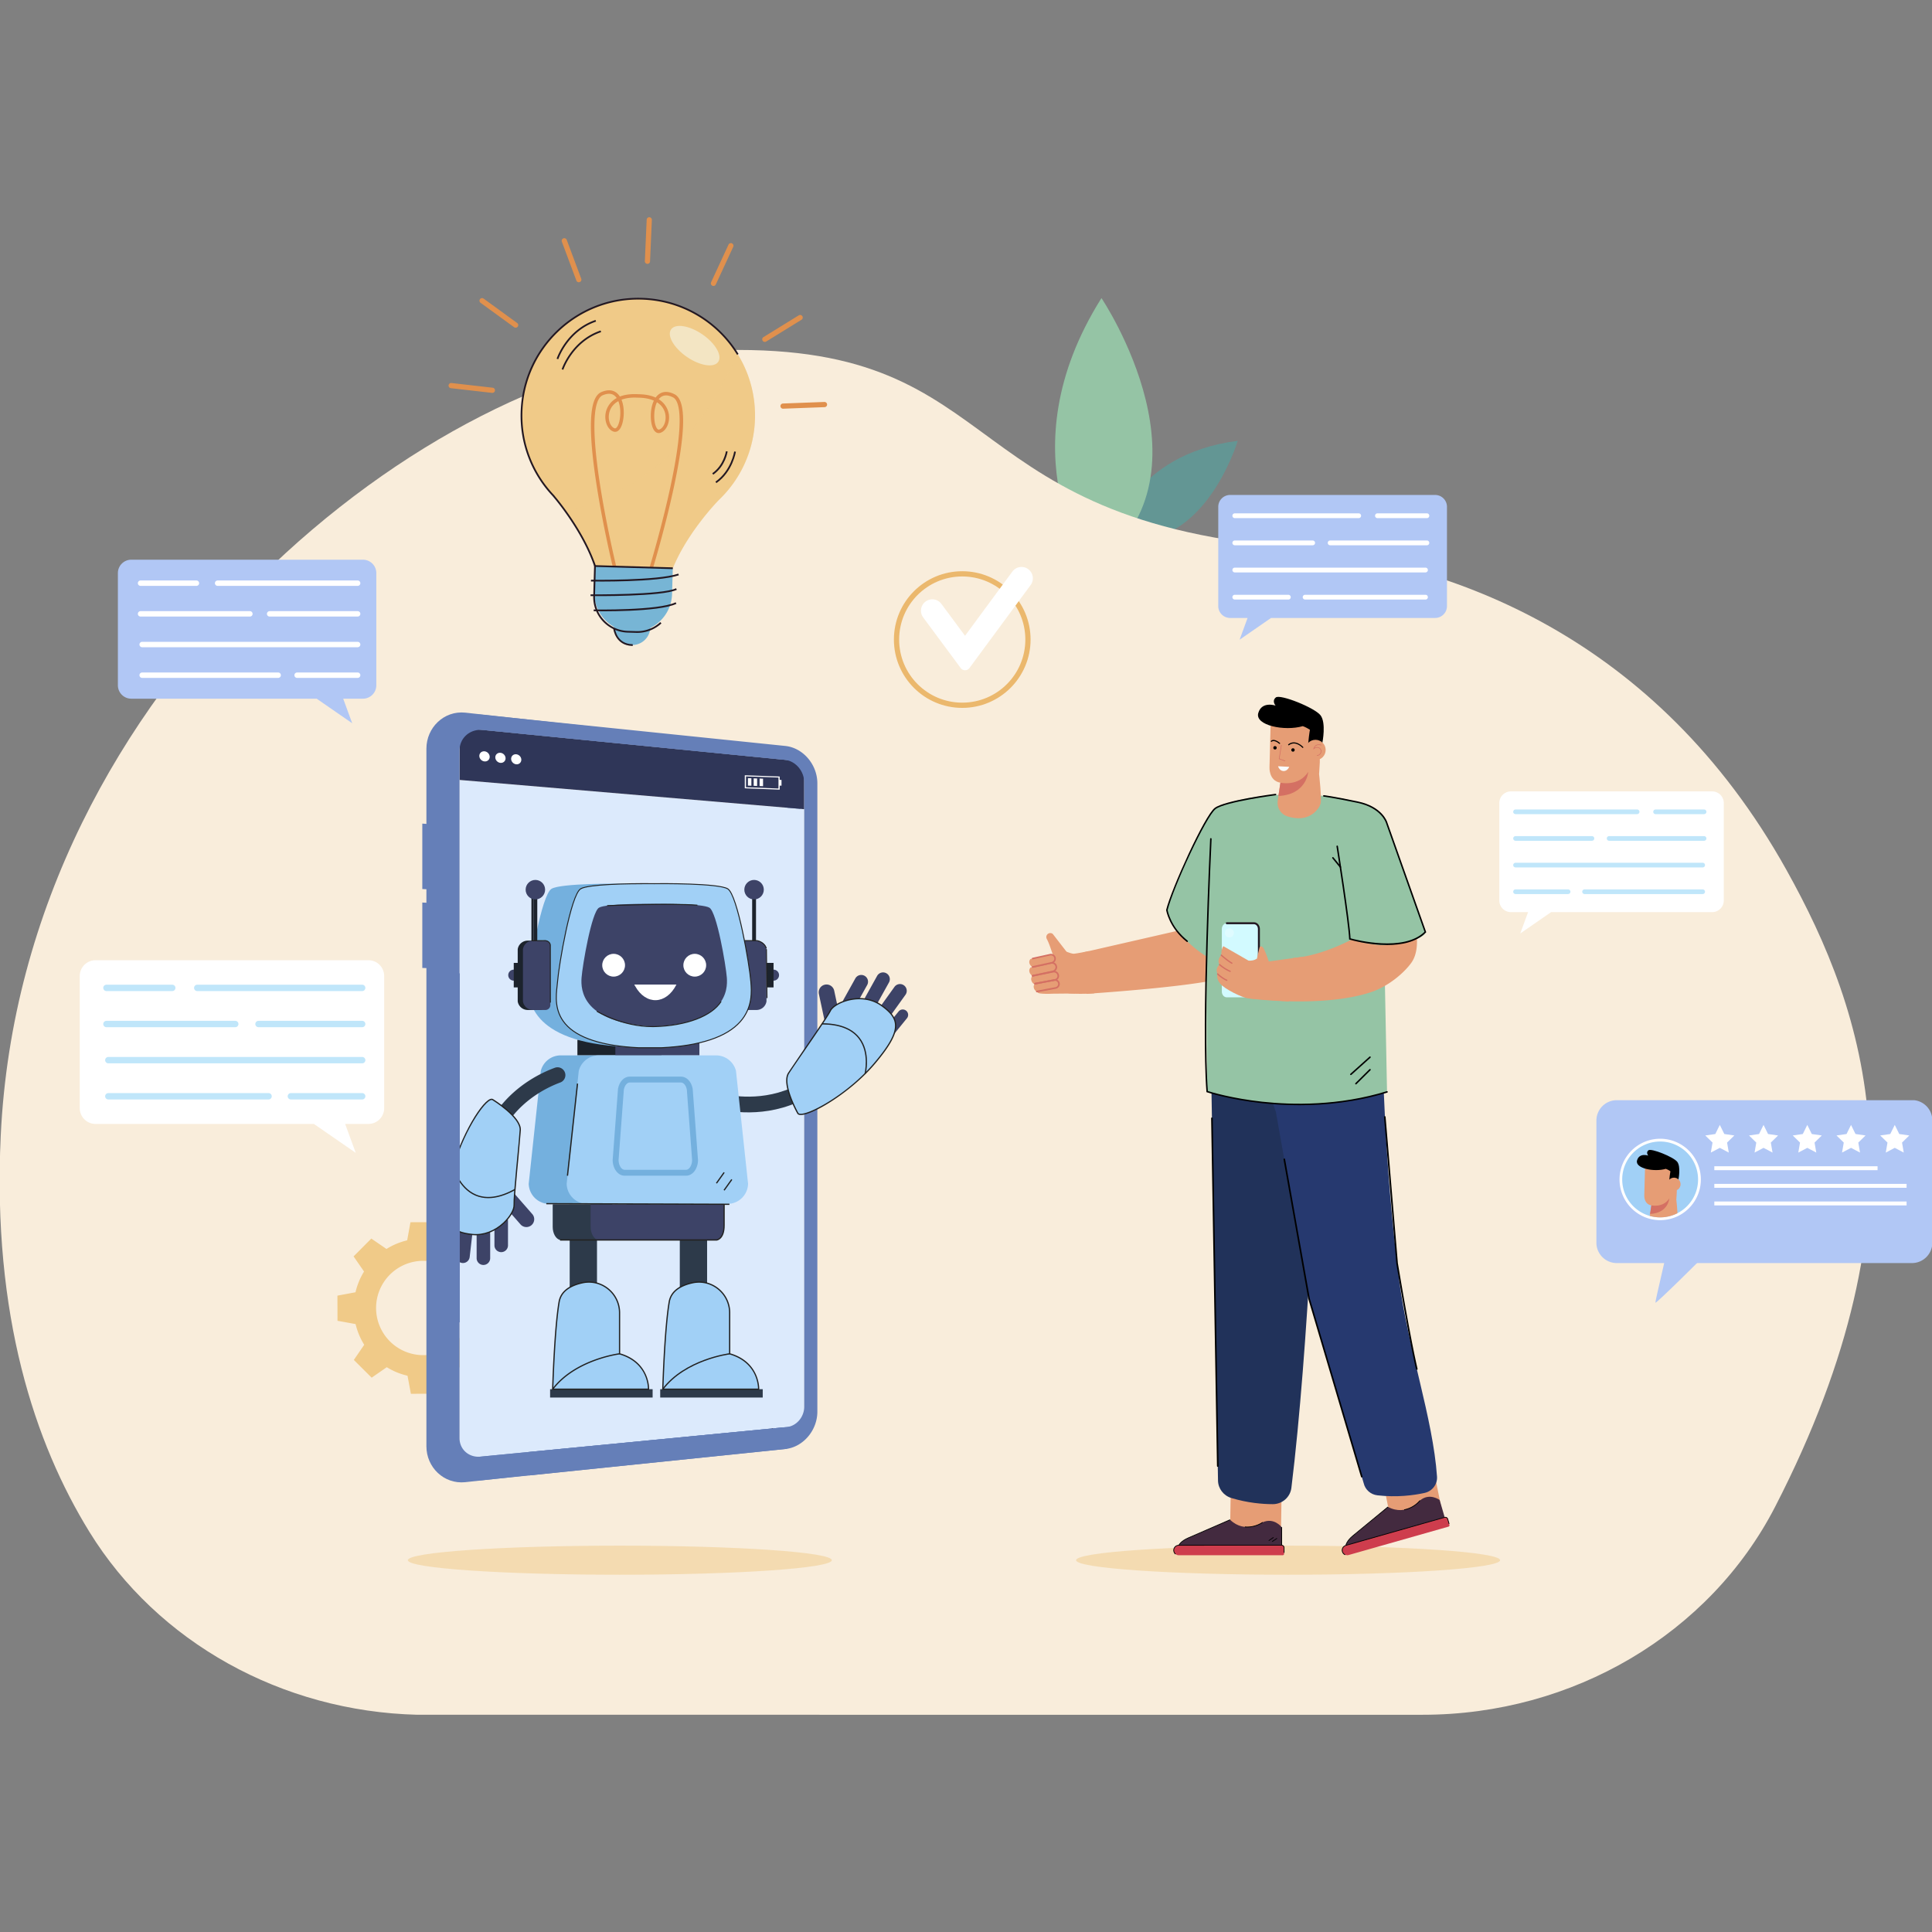 <svg xmlns="http://www.w3.org/2000/svg" width="500" height="500" xmlns:v="https://vecta.io/nano"><rect width="100%" height="100%" fill="#808080" stroke="none"/><style><![CDATA[.B{fill:#e69d75}.C{fill:#fff}.D{fill:#3d4367}.E{fill:#d47063}.F{fill:#a1d0f6}.G{fill:#2d3a4a}.H{fill:#1c232c}.I{fill:#f0ca88}.J{fill:#657fb8}.K{fill:#432a3f}.L{fill:#95c4a5}.M{fill:#b1c7f5}.N{fill:#74b0de}]]></style><path fill="#639694" d="M287.741 138.773s5.227-21.23 32.587-24.689c0 0-9.37 31.319-32.587 24.689z"/><path d="M282.297 147.499s-22.54-30.162 2.762-70.352c0 0 31.436 46.701-2.762 70.352z" class="L"/><path fill="#f9eddb" d="M108.021 443.779h0c-35.056-.857-67.247-18.711-84.891-47.344C9.008 373.518-1.998 340.496.19 293.935 5.731 176.019 113.055 94.796 180.126 90.9c81.821-4.754 63.289 42.894 153.229 50.706 42.048 3.652 95.266 23.111 128.952 83.49 20.693 37.085 37.332 86.68-2.894 164.828-16.969 32.962-52.396 53.856-91.193 53.856H108.021z"/><path d="M118.977 323.184c-1.683-1.038-3.498-1.777-5.369-2.209l-.874-4.678-3.253.009-3.254.008-.85 4.682c-1.87.441-3.68 1.188-5.358 2.236l-3.925-2.691-2.295 2.308-2.295 2.307 2.709 3.911c-1.038 1.683-1.775 3.498-2.208 5.37l-4.678.873.008 3.254.008 3.254 4.682.85c.442 1.869 1.188 3.682 2.236 5.357l-2.69 3.926 2.306 2.294 2.307 2.296 3.913-2.709a17.9 17.9 0 0 0 5.368 2.207l.874 4.678 3.253-.009 3.254-.008.85-4.682c1.87-.441 3.68-1.188 5.357-2.234l3.926 2.689 2.294-2.308 2.295-2.306-2.71-3.912a17.89 17.89 0 0 0 2.208-5.368l4.678-.874-.008-3.253-.008-3.254-4.682-.851c-.442-1.869-1.188-3.681-2.236-5.357l2.69-3.925-2.307-2.296-2.307-2.295-3.909 2.71zm-.788 23.931a12.21 12.21 0 0 1-17.262.044 12.21 12.21 0 0 1-.044-17.262 12.21 12.21 0 0 1 17.263-.043 12.21 12.21 0 0 1 .043 17.261z" class="I"/><path d="M24.723 248.504h70.618c2.256 0 4.084 1.829 4.084 4.084v34.204c0 2.256-1.828 4.084-4.084 4.084h-6.015l2.741 7.482-10.823-7.482H24.723c-2.256 0-4.084-1.828-4.084-4.084v-34.204c0-2.255 1.828-4.084 4.084-4.084z" class="C"/><path d="M28.038 275.189h65.696c.455 0 .823-.369.823-.824a.82.82 0 0 0-.823-.822H28.038c-.455 0-.824.369-.824.822s.369.824.824.824zm23.009-18.701h42.686a.82.82 0 0 0 .823-.823c0-.454-.369-.823-.823-.823H51.047c-.455 0-.823.369-.823.823s.369.823.823.823zm24.23 28.052h18.457c.455 0 .823-.369.823-.824a.82.82 0 0 0-.823-.822H75.277a.82.82 0 0 0-.823.822c0 .455.368.824.823.824zm-47.239 0h41.466c.455 0 .824-.369.824-.824s-.369-.822-.824-.822H28.038c-.455 0-.824.368-.824.822s.369.824.824.824zm-.488-28.052h17.033c.455 0 .824-.367.824-.823s-.369-.823-.824-.823H27.55c-.455 0-.824.369-.824.823s.369.823.824.823zm39.352 9.351h26.831c.455 0 .823-.369.823-.822s-.369-.824-.823-.824H66.902c-.455 0-.823.368-.823.824a.82.82 0 0 0 .823.822zm-39.352 0h33.335c.455 0 .823-.369.823-.822s-.369-.824-.823-.824H27.55c-.455 0-.824.368-.824.824a.82.82 0 0 0 .824.822z" fill="#c0e6fa"/><path d="M33.976 144.849h59.948a3.47 3.47 0 0 1 3.467 3.467v29.037a3.47 3.47 0 0 1-3.467 3.467h-5.105l2.326 6.352-9.188-6.352H33.976a3.47 3.47 0 0 1-3.467-3.467v-29.037a3.47 3.47 0 0 1 3.467-3.467z" class="M"/><path d="M36.79 167.502h55.77a.7.7 0 0 0 .699-.698.7.7 0 0 0-.699-.699H36.79a.7.7 0 0 0-.699.699.7.7 0 0 0 .699.698zm19.534-15.875H92.56a.7.7 0 0 0 .699-.699.7.7 0 0 0-.699-.699H56.324a.7.7 0 0 0-.7.699.7.7 0 0 0 .7.699zm20.568 23.813H92.56a.7.7 0 0 0 .699-.699.7.7 0 0 0-.699-.699H76.892a.7.7 0 0 0-.699.699.7.7 0 0 0 .699.699zm-40.102 0h35.201a.7.7 0 0 0 .699-.699.7.7 0 0 0-.699-.699H36.79a.7.7 0 0 0-.699.699.7.7 0 0 0 .699.699zm-.414-23.813h14.46a.7.7 0 0 0 .699-.699.7.7 0 0 0-.699-.699h-14.46a.7.7 0 0 0-.698.699.7.7 0 0 0 .698.699zm33.406 7.938H92.56a.7.7 0 0 0 .699-.699.7.7 0 0 0-.699-.7H69.782a.7.7 0 0 0-.699.7.7.7 0 0 0 .699.699zm-33.406 0h28.299a.7.7 0 0 0 .698-.699.7.7 0 0 0-.698-.7H36.376a.7.7 0 0 0-.698.7.7.7 0 0 0 .698.699z" class="C"/><path d="M371.406 128.094h-53.053a3.07 3.07 0 0 0-3.067 3.069v25.696a3.07 3.07 0 0 0 3.067 3.068h4.519l-2.059 5.622 8.131-5.622h42.462a3.07 3.07 0 0 0 3.068-3.068v-25.696c.001-1.696-1.373-3.069-3.068-3.069z" class="M"/><path d="M368.915 148.141h-49.354a.62.62 0 0 1-.619-.619.62.62 0 0 1 .619-.618h49.354a.62.62 0 0 1 .619.618.62.62 0 0 1-.619.619zm-17.286-14.049h-32.067a.62.62 0 0 1-.619-.618.62.62 0 0 1 .619-.619h32.067a.62.62 0 0 1 .619.619.62.62 0 0 1-.619.618zm-18.202 21.074h-13.865a.62.62 0 0 1-.619-.619.62.62 0 0 1 .619-.618h13.865a.62.62 0 0 1 .618.618.62.62 0 0 1-.618.619zm35.488 0h-31.15a.62.62 0 0 1-.619-.619c0-.341.275-.618.619-.618h31.15a.62.62 0 0 1 .619.618.62.62 0 0 1-.619.619zm.366-21.074h-12.795a.62.62 0 0 1-.62-.618.62.62 0 0 1 .62-.619h12.795c.343 0 .618.276.618.619s-.275.618-.618.618zm-29.563 7.024h-20.156a.62.62 0 0 1-.619-.618.62.62 0 0 1 .619-.618h20.156a.62.62 0 0 1 .619.618.62.62 0 0 1-.619.618zm29.563 0h-25.043c-.343 0-.618-.276-.618-.618s.275-.618.618-.618h25.043c.343 0 .618.277.618.618s-.275.618-.618.618z" class="C"/><g class="I"><ellipse opacity=".5" cx="160.412" cy="403.778" rx="54.862" ry="3.763"/><ellipse opacity=".5" cx="333.357" cy="403.778" rx="54.863" ry="3.763"/></g><path d="M198.812 193.05l-78.406-8.619c-5.524-.569-10.051 3.898-10.051 9.316v180.568c0 5.418 4.527 9.841 10.051 9.272l78.406-8.577c4.611-.474 8.312-4.809 8.312-9.687V202.738c0-4.878-3.701-9.213-8.312-9.688zm4.909 171.018c0 2.66-2.023 5.012-4.53 5.254l-79.231 7.654c-2.997.29-3.192-1.85-3.192-4.78V194.234c0-3.271.477-5.65 3.815-5.32l78.079 7.724c2.8.277 5.059 2.905 5.059 5.874v161.556z" class="J"/><path fill="#dceafc" d="M208.127 200.648l-.008-.161c-.1-1.806-1.449-3.375-3.138-3.649l-.151-.024c-.018-.001-.034-.005-.05-.008l-81.824-8.093-.059-.003-.181-.009c-2.029-.083-3.659 1.337-3.778 3.304l-.009.175-.003.06v181.839c0 1.894 1.579 3.271 3.516 3.086l26.083-2.521.266-.026.064-.006 19.351-1.868.114-.011.172-.018.166-.017 18.892-1.825.106-.011.223-.021 17.331-1.674c1.615-.157 2.919-1.674 2.919-3.393V200.701l-.002-.053zm-89.136 1.203v-5.492l5.853.53c.17.09.354.147.548.166a1.27 1.27 0 0 0 .548-.066l3.031.275a1.39 1.39 0 0 0 .544.164c.194.019.378-.007.544-.064l3.004.271a1.41 1.41 0 0 0 .538.164c.195.017.377-.007.541-.066l59.078 5.354v.107l8.994.813v-.107l5.886.533v4.987l-89.109-7.569z"/><path d="M199.957 369.674l-.168.016.061.221.184-.039-.077-.198z" class="K"/><path fill="#2f3658" d="M204.73 196.803l-81.714-8.084c-2.255-.224-4.091 1.377-4.091 3.578v9.548l.063.005 89.11 7.569.029.003v-8.669c.001-1.996-1.517-3.765-3.397-3.95z"/><path d="M126.728 195.87c0 .53-.322.958-.787 1.119a1.29 1.29 0 0 1-.549.065 1.45 1.45 0 0 1-.548-.165c-.466-.245-.792-.733-.792-1.264 0-.723.603-1.252 1.34-1.185s1.336.708 1.336 1.43zm4.112.378a1.16 1.16 0 0 1-.782 1.114c-.165.059-.349.083-.543.066s-.379-.076-.545-.165c-.462-.245-.784-.729-.784-1.259 0-.719.595-1.247 1.329-1.179s1.325.705 1.325 1.423zm4.076.374c0 .526-.317.949-.774 1.11-.164.058-.347.083-.54.065a1.42 1.42 0 0 1-.54-.163c-.458-.245-.777-.727-.777-1.253 0-.717.589-1.243 1.317-1.174s1.314.7 1.314 1.415zm57.835 4.018v3.367l9.032.353v-1.045l.47.019v-1.489l-.47-.018v-.867l-9.032-.32zm8.72 3.431l-8.413-.327v-2.817l8.413.299v2.845zm-7.905-.761l.886.034v-1.928l-.886-.032zm1.486.057l.889.034v-1.931l-.889-.032zm1.532.059l.893.033v-1.934l-.893-.032z" class="C"/><path d="M111.417 230.195l-2.125-.118v-16.928l2.125.155zm0 20.382l-2.125-.073v-16.929l2.125.111zm3.347-56.829v180.568c0 5.418 4.527 9.343 10.05 8.772l19.82-2.04.63-.066 56.83-5.854.092-.01 1.033-.107c4.612-.474 8.313-4.808 8.313-9.686V202.737c0-4.877-3.702-9.212-8.313-9.687l-78.406-8.076c-5.522-.569-10.049 3.354-10.049 8.774zm4.163.486c0-3.271 2.724-5.65 6.063-5.32l78.08 7.724c2.802.276 5.059 2.905 5.059 5.874v161.557c0 2.66-2.024 5.012-4.531 5.253l-1.505.146-.093.01-1.716.163-.328.033.077.197-.183.039a4.75 4.75 0 0 1-.061-.221l-62.964 6.085-1.15.11-8.675.839-2.633.255c-2.998.289-5.44-1.851-5.44-4.781V194.234z" class="J"/><path d="M200.111 370.039l-.103-.371-.295.028.044.357z" class="K"/><path d="M202.502 369.428l-65.677 6.346v6.078l66.896-6.909z" class="J"/><path fill="#f9eddb" d="M86.94 384.52c.564-1.393.887-2.846.974-4.302l3.393-1.247-.418-2.435-.418-2.438-3.615-.044a13.6 13.6 0 0 0-2.353-3.729l1.518-3.281L84 365.617l-2.018-1.426-2.587 2.524c-1.392-.564-2.845-.887-4.301-.974l-1.247-3.393-2.437.418-2.436.418-.044 3.615a13.54 13.54 0 0 0-3.729 2.354l-3.281-1.519-1.427 2.02-1.426 2.018 2.525 2.588a13.58 13.58 0 0 0-.974 4.301l-3.393 1.247.418 2.437.418 2.435 3.615.045a13.57 13.57 0 0 0 2.353 3.729l-1.517 3.281 2.019 1.427 2.018 1.427 2.588-2.525a13.57 13.57 0 0 0 4.301.973l1.247 3.395 2.436-.42 2.436-.418.044-3.614a13.55 13.55 0 0 0 3.73-2.353l3.281 1.517 1.426-2.018 1.427-2.02-2.525-2.586zm-18.026 2.442c-4.182-2.956-5.176-8.742-2.22-12.925s8.743-5.175 12.924-2.219 5.176 8.742 2.22 12.923-8.742 5.177-12.924 2.221z"/><path d="M195.388 108.384c.477-16.686-12.661-30.598-29.344-31.075s-30.595 12.662-31.072 29.347a30.12 30.12 0 0 0 8.111 21.479h-.001s8.862 10.039 11.645 20.784c0 0 5.227 1.944 9.207 2.157 3.987.015 9.316-1.627 9.316-1.627 3.392-10.568 12.813-20.084 12.813-20.084h-.001c5.546-5.302 9.089-12.705 9.326-20.981z" class="I"/><g fill="#77b5d5"><path d="M163.473 166.937h0a4.7 4.7 0 0 1-4.561-4.83h0l9.391.269h0a4.7 4.7 0 0 1-4.83 4.561z"/><path d="M163.571 163.527h0a10.08 10.08 0 0 1-9.783-10.358l.191-6.681 20.14.576-.191 6.68c-.158 5.562-4.796 9.942-10.357 9.783z"/></g><g opacity=".3" class="I"><path d="M195.388 108.384c.177-6.182-1.515-11.982-4.564-16.86-9.458 21.519-23.967 35.759-44.427 40.858 2.46 3.426 5.704 8.573 7.596 14.106l20.127.576v.001c3.898-9.573 11.943-17.699 11.943-17.699h-.001a30.13 30.13 0 0 0 9.326-20.982z"/></g><path fill="#e0904d" d="M168.99 147.035l-.858-.262c.032-.102 3.145-10.38 5.402-20.935 3.917-18.313 2.079-22.274.635-23.005-1.477-.747-2.657-.654-3.509.275a3.38 3.38 0 0 0-.179.214c2.076 1.306 2.532 3.234 2.631 4.012.274 2.146-.743 4.253-2.267 4.696-.369.106-1.074.146-1.656-.792-.924-1.488-1.122-5.149.03-7.554-1.026-.455-2.285-.717-3.732-.758l-.872-.025c-1.448-.042-2.719.148-3.77.543 1.012 2.466.606 6.11-.402 7.543-.634.902-1.336.823-1.699.694-1.496-.528-2.391-2.689-1.995-4.817.144-.771.71-2.669 2.856-3.854-.053-.078-.109-.152-.167-.224-.797-.977-1.971-1.137-3.488-.476-1.483.647-3.544 4.496-.68 23.004 1.65 10.667 4.171 21.106 4.196 21.21l-.872.211c-.025-.104-2.554-10.576-4.21-21.28-2.287-14.775-1.892-22.615 1.208-23.967 2.404-1.048 3.796-.181 4.541.73a4.16 4.16 0 0 1 .292.407c1.069-.42 2.444-.673 4.213-.622l.872.025c1.769.05 3.127.383 4.171.862.099-.138.204-.268.315-.39.795-.868 2.234-1.654 4.575-.47 3.018 1.527 2.963 9.376-.164 23.997-2.263 10.595-5.386 20.905-5.417 21.008zm-8.962-43.217c-1.295.708-2.135 1.802-2.397 3.212-.346 1.857.451 3.468 1.412 3.809.089.031.328.116.667-.366.862-1.227 1.175-4.525.318-6.655zm9.984.285c-.977 2.078-.853 5.388-.062 6.663.311.5.553.429.644.403.979-.284 1.867-1.848 1.627-3.721-.18-1.423-.955-2.564-2.209-3.345z"/><g fill="#231822"><path d="M153.827 146.695l-.544-1.511-.121-.305c-3.52-8.917-10.181-16.519-10.249-16.595l-.021-.023a30.26 30.26 0 0 1-8.145-21.611c.479-16.781 14.522-30.044 31.303-29.564 10.302.294 19.68 5.72 25.084 14.513l-.382.235a29.93 29.93 0 0 0-24.715-14.3c-16.533-.473-30.369 12.595-30.842 29.129-.227 7.94 2.632 15.512 8.051 21.32l.283.304-.021.004c1.274 1.508 6.919 8.443 10.069 16.424l.121.305a18.47 18.47 0 0 1 .556 1.54l-.427.135zm-9.345-53.726l-.427-.137c.023-.074 2.47-7.446 10.065-10.027l.144.424c-7.376 2.507-9.759 9.668-9.782 9.74zm1.309 2.728l-.427-.138c.024-.073 2.47-7.446 10.065-10.026l.144.424c-7.377 2.507-9.76 9.668-9.782 9.74z"/><path d="M164.662 163.782l-2.196-.063c-5.07-.145-9.078-4.389-8.933-9.46l.229-8.001 20.364.583-.013.448-19.917-.57-.216 7.554c-.138 4.824 3.674 8.862 8.498 9l2.195.063A8.7 8.7 0 0 0 170.88 161l.305.329a9.15 9.15 0 0 1-6.523 2.453z"/><path d="M163.597 167.166c-4.365-.125-4.874-4.377-4.879-4.421l.446-.048c.018.164.491 4.001 4.591 4.023l-.003.449-.155-.003zm21.814-42.142l-.256-.368c4.071-2.844 4.84-7.765 4.848-7.814l.443.065c-.008.052-.801 5.159-5.035 8.117zm-.821-2.177l-.256-.368c2.967-2.073 3.529-5.662 3.535-5.698l.443.065c-.023.155-.592 3.815-3.722 6.001zm-31.65 27.641l.007-.448c.171.003 17.159.269 22.595-1.582l.145.424c-5.51 1.876-22.045 1.618-22.747 1.606zm-.107 3.785l.004-.449c.187.002 18.625.164 22.123-1.583l.201.401c-3.594 1.795-21.564 1.639-22.328 1.631zm.814 3.911l.009-.449c.167.003 16.708.302 21.203-1.86l.194.404c-4.59 2.209-20.722 1.918-21.406 1.905z"/></g><path d="M127.407 101.681l-.058-.004-10.664-1.216a.67.67 0 0 1-.592-.744c.042-.369.375-.633.744-.592l10.664 1.216a.67.67 0 0 1 .592.745c-.04.348-.341.604-.686.595zm6.016-16.875a.68.68 0 0 1-.376-.128l-8.681-6.312c-.3-.219-.367-.64-.148-.94a.67.67 0 0 1 .939-.148l8.681 6.313a.67.67 0 0 1-.415 1.215zm16.352-11.76a.67.67 0 0 1-.611-.438l-3.754-10.057c-.13-.347.047-.735.395-.865a.67.67 0 0 1 .865.395l3.754 10.056c.13.348-.047.736-.396.866a.66.66 0 0 1-.253.043zm52.858 32.725c-.351-.01-.639-.292-.653-.647-.013-.372.276-.684.648-.698l10.726-.401c.369-.014.684.276.697.647a.67.67 0 0 1-.646.697l-10.726.401-.046.001zm-4.716-17.283c-.218-.007-.43-.119-.554-.32-.194-.316-.096-.731.22-.925l9.137-5.634c.315-.195.73-.096.925.219s.096.731-.22.926l-9.136 5.634c-.117.071-.246.103-.372.1zm-13.295-14.484a.67.67 0 0 1-.263-.063c-.337-.156-.484-.555-.328-.893l4.508-9.741c.157-.337.556-.483.894-.328s.483.556.328.893l-4.508 9.742c-.118.252-.37.397-.631.39zm-17.083-5.714c-.381-.017-.669-.331-.653-.702l.473-10.724c.016-.368.325-.653.691-.643.381.017.669.331.653.702l-.473 10.724c-.017.367-.325.653-.691.643z" fill="#e0904d"/><g opacity=".5"><ellipse transform="matrix(.825 .566 -.566 .825 82.035 -86.004)" fill="#f5fffd" cx="179.766" cy="89.344" rx="7.405" ry="3.537"/></g><path fill="#ebb86d" d="M249.027 147.832c-9.768 0-17.685 7.917-17.685 17.685s7.917 17.685 17.685 17.685 17.685-7.918 17.685-17.685-7.917-17.685-17.685-17.685zm0 34.013c-9.019 0-16.33-7.311-16.33-16.329s7.311-16.329 16.33-16.329 16.33 7.311 16.33 16.329-7.311 16.329-16.33 16.329z"/><path d="M250.891 172.889c-.561.761-1.697.763-2.26.003l-9.71-13.099a2.94 2.94 0 0 1 .611-4.107c1.303-.966 3.142-.692 4.108.611l6.11 8.244 12.254-16.618c.962-1.305 2.8-1.583 4.104-.62s1.584 2.8.622 4.105l-15.839 21.481z" class="C"/><path d="M318.311 398.067l13.184.179.205-13.808-13.133-1.798zm41.844-3.62l13.198-2.626-2.759-13.538-13.49 1.03z" class="B"/><path fill="#21325a" d="M341.308 278.533c-.489 14.259-2.611 70.034-7.097 106.526-.296 2.405-2.362 4.222-4.821 4.217-2.721-.007-6.506-.325-10.699-1.588-2.028-.609-3.435-2.426-3.471-4.515l-1.861-111.033c-.004-.27.015-.539.056-.807l.087-.549c.47-3.022 3.651-4.843 6.548-3.747l18.14 6.863c1.935.733 3.186 2.592 3.118 4.633z"/><path fill="#26396f" d="M357.835 272.101s.253 28.327 4.319 59.569c2.257 17.345 8.698 35.357 9.744 50.468.138 2.002-1.229 3.795-3.217 4.231-2.814.618-7.153 1.2-12.225.616-1.721-.199-3.133-1.439-3.525-3.103l-14.156-47.806-8.583-48.337-9.195-26.285 36.838 10.647z"/><path d="M352.418 382.357c.02 0 .039-.002.059-.009.11-.031.174-.145.142-.254l-13.639-46.063-6.4-36.035c-.02-.111-.126-.185-.24-.167s-.188.127-.169.237l6.402 36.058.003.011 13.643 46.075c.027.09.109.147.199.147zm14.244-27.86c.016 0 .031-.001.047-.006.113-.024.183-.135.157-.247-1.56-6.65-3.817-19.722-5.024-26.922a7.9 7.9 0 0 0-.081-.444h-.001.001c-.001-.097-.013-.229-.028-.42l-3.139-37.408c-.009-.113-.109-.199-.225-.188s-.201.109-.189.222l3.171 37.826.023.215.011-.002.046.268c1.208 7.203 3.467 20.284 5.029 26.948.021.094.108.158.202.158zm-51.505 25.115c.119-.002.21-.094.209-.208l-1.51-90c-.001-.112-.09-.208-.212-.202a.21.21 0 0 0-.206.209l1.51 89.999c.001.114.096.202.209.202z"/><path fill="#ce3d4d" d="M331.798 399.896l-11.563.003-4.689-5.033-8.574 5.038h-1.846c-.637 0-1.221.424-1.34 1.04-.161.83.479 1.554 1.291 1.554l26.888-.007c.198-.002.357-.158.357-.354l-.001-1.727a.52.52 0 0 0-.523-.514z"/><path d="M331.696 399.91l-.002-4.679s-1.948-2.584-4.913-1.265c0 0-4.483 3.139-8.438-.656l-9.816 4.297s-2.691.888-3.42 2.312l26.589-.009z" class="K"/><path d="M331.597 395.231h.195v4.655h-.195zm-8.833.054a4.9 4.9 0 0 1-.611-.032l.029-.193c.023.004 2.341.323 4.545-1.172l.111.16c-1.58 1.07-3.216 1.236-4.074 1.237zm7.673 2.745l.11.161-1.246.846-.11-.161zm-.901-.237l.11.161-1.246.846-.11-.161z"/><path d="M304.161 402.274a1.39 1.39 0 0 1-.5-1.063c0-.77.634-1.396 1.415-1.396l26.585-.008c.418 0 .758.335.758.748v1.293h-.196v-1.293a.56.56 0 0 0-.562-.554l-26.585.008c-.672 0-1.219.538-1.217 1.2a1.19 1.19 0 0 0 .43.916l-.128.149z"/><path d="M305.165 399.954l-.178-.084c.021-.045.56-1.132 2.568-1.978l10.748-4.671.079.179-10.749 4.67c-1.934.814-2.464 1.874-2.468 1.884z"/><path fill="#ce3d4d" d="M373.982 392.647l-11.111 3.157-5.919-3.558-6.826 7.179-1.774.504c-.612.174-1.053.74-.995 1.364.078.842.897 1.363 1.678 1.142l25.836-7.34c.189-.053.299-.249.245-.437l-.485-1.658c-.081-.273-.371-.431-.649-.353z"/><path d="M373.89 392.689l-1.315-4.496s-2.598-1.952-5.076.126c0 0-3.429 4.238-8.294 1.669l-8.228 6.807s-2.337 1.587-2.639 3.153l25.552-7.259z" class="K"/><path d="M364.006 390.681c-.361.103-.587.134-.595.135l-.026-.192c.022-.003 2.34-.328 4.038-2.366l.151.124c-1.216 1.459-2.743 2.064-3.568 2.299zm-15.915 11.788a1.39 1.39 0 0 1-.777-.886c-.217-.738.218-1.512.967-1.726l25.545-7.256a.76.76 0 0 1 .94.511l.362 1.243-.189.054-.362-1.243c-.086-.293-.397-.463-.695-.38l-25.547 7.258a1.2 1.2 0 0 0-.833 1.486c.1.339.345.617.672.763l-.083.176z"/><path d="M348.405 399.967l-.194-.03c.007-.052.22-1.244 1.913-2.604l9.018-7.418.127.148-9.02 7.42c-1.63 1.309-1.843 2.472-1.844 2.484z"/><path d="M276.841 248.565c.074-.61-.008-1.348-.298-1.58l-4.084-5.281a1.03 1.03 0 0 0-1.449.159c-.267.333-.294.781-.104 1.135.384.711.667 1.472.935 2.235l.641 1.834c-.47.054-2.8.921-4.392.988v4.098l-.229-.035.234 2.597c.054.939-.208 1.754.56 2.238.444.28 2.77.277 3.596.216l5.985-.057c-.152-1.641-.276-2.57-1.395-8.547zm51.636-13.63s-6.639 14.389-9.611 17.215-37.704 5.051-37.704 5.051l-.919-10.703 27.949-6.395 7.326-13.859 12.959 8.691z" class="B"/><path d="M313.438 244.403a.39.39 0 0 1-.2-.076l-5.31-3.83c-.186-.134-.228-.392-.094-.577s.393-.227.577-.093l5.31 3.83c.185.133.228.392.094.577-.089.123-.234.183-.377.169z" class="E"/><g class="B"><path d="M266.403 251.479c.152.681.729 1.103.884 1.069l5.171-1.141c.58-.128.99-.679.9-1.266-.099-.644-.719-1.062-1.345-.923l-5.303 1.169c.001 0-.457.412-.307 1.092z"/><path d="M266.895 253.627c.139.684.706 1.116.862 1.085l5.192-1.04c.583-.116 1.004-.658.925-1.249a1.12 1.12 0 0 0-1.327-.949l-5.324 1.067c0 0-.467.403-.328 1.086z"/><path d="M267.539 255.581c.122.638.646 1.048.79 1.021l4.848-.913c.545-.102.944-.603.876-1.153a1.04 1.04 0 0 0-1.226-.898l-4.971.936c0-.002-.438.369-.317 1.007z"/></g><path d="M267.286 252.738a.21.21 0 0 1-.205-.166c-.023-.113.048-.225.16-.25l5.172-1.12c.485-.106.811-.559.737-1.029-.037-.252-.174-.469-.383-.613a.9.9 0 0 0-.708-.138l-4.728 1.042c-.113.024-.227-.046-.25-.16a.21.21 0 0 1 .159-.25l4.728-1.042c.355-.078.735-.005 1.036.202s.504.527.563.896c.105.688-.362 1.348-1.065 1.502l-5.171 1.12c-.017.004-.03.006-.045.006z" class="E"/><path d="M266.402 249.231c.145.648.695 1.052.842 1.019l4.934-1.087c.555-.123.946-.647.86-1.208-.094-.614-.686-1.013-1.284-.881l-5.059 1.115c0-.001-.437.393-.293 1.042z" class="B"/><g class="E"><path d="M267.244 250.433c-.093 0-.175-.064-.195-.158-.023-.108.045-.215.153-.239l4.935-1.068c.462-.103.771-.534.703-.982-.036-.24-.167-.448-.367-.584a.85.85 0 0 0-.674-.13l-4.512.993c-.107.022-.215-.044-.237-.152a.2.2 0 0 1 .151-.239l4.511-.994a1.27 1.27 0 0 1 .988.192 1.25 1.25 0 0 1 .536.854c.101.657-.346 1.288-1.016 1.435l-4.934 1.069c-.014.002-.027.003-.042.003zm.657 4.341a.21.21 0 0 1-.04-.416l5.075-.943c.49-.1.792-.495.729-.965-.033-.252-.167-.471-.372-.619a.9.9 0 0 0-.706-.15l-5.324 1.066c-.113.022-.224-.051-.248-.165s.053-.225.166-.248l5.324-1.066c.358-.072.734.009 1.032.223a1.32 1.32 0 0 1 .544.904c.093.688-.356 1.29-1.066 1.432l-5.076.944c-.012.002-.025.003-.038.003z"/><path d="M268.329 256.812a.21.21 0 0 1-.206-.172c-.021-.114.054-.224.169-.244l4.846-.913c.449-.084.759-.489.707-.922a.83.83 0 0 0-.336-.572.82.82 0 0 0-.643-.145l-4.971.936c-.113.021-.224-.055-.245-.167a.21.21 0 0 1 .167-.246l4.971-.936a1.26 1.26 0 0 1 .97.219c.282.207.462.513.504.861.079.65-.38 1.26-1.046 1.385l-4.848.911c-.013.004-.025.005-.039.005z"/></g><path d="M274.462 245.681s2.702 1.196 3.449 1.148 3.824-.673 3.824-.673l1.502 10.904s-2.291.271-6.26.063-2.515-11.442-2.515-11.442z" class="B"/><g class="L"><path d="M336.06 211.251s-18.6-7.258-22.865-.692-11.313 24.481-11.205 24.944c1.158 5.04 7.261 10.454 11 12.447 3.491 1.861 4.584.573 6.875-2.236 3.919-4.806 5.632-25.935 5.688-25.768.049.152 10.507-8.695 10.507-8.695z"/><path d="M358.062 211.527c1.374 1.947 3.003 7.47 5.059 13.405l5.767 16.274s.466 2.373-10.67 3.414l.745 37.963s-21.398 7.303-46.55-.081c0 0-1.121-67.425 2.343-72.674s37.505-6.526 43.306 1.699z"/></g><path d="M328.83 187.615l-.286 10.922s-.238 3.507 2.822 4.027l-.695 4.669c-.259 1.736.738 3.431 2.396 4.004.811.28 1.782.495 2.889.524 3.512.092 5.482-2.491 5.81-3.8s-.385-7.624-.385-7.624l.188-3.088-.086-11.988-12.653 2.354z" class="B"/><path d="M338.566 199.768s-.359 5.871-7.714 6.24l.514-3.444c0-.001 4.736 1.082 7.2-2.796z" class="E"/><path d="M337.157 193.566c.038.001.073-.013.103-.039.06-.054.064-.147.01-.206-.02-.022-1.978-2.133-3.855-.7-.063.049-.076.141-.027.206s.14.077.205.027c1.664-1.27 3.389.584 3.461.664.027.031.065.046.103.048zm5.083-1.403l-3.176.575-.585.576s.411-5.287 1.033-6.312 2.728 5.161 2.728 5.161zm-11.09.367c.04.001.082-.015.111-.048.055-.06.051-.152-.009-.207s-1.423-1.283-2.324-.55c-.063.051-.073.144-.021.207s.142.072.204.021c.708-.575 1.931.527 1.942.538.029.025.062.038.097.039z"/><circle cx="334.622" cy="194.091" r=".439"/><circle cx="329.969" cy="193.529" r=".439"/><circle cx="340.446" cy="194.091" r="2.634" class="B"/><path d="M340.869 195.565c.546.014.922-.388 1.054-.795.155-.482.005-.958-.384-1.213-.574-.378-1.107-.16-1.384.012.121-.295.306-.509.549-.634.525-.272 1.164-.047 1.169-.045.039.014.082-.006.096-.044s-.007-.08-.045-.094c-.027-.01-.703-.249-1.287.051-.337.174-.571.491-.696.943l-.07.252.19-.18c.027-.025.671-.618 1.398-.14.402.265.428.73.324 1.047-.105.33-.407.707-.91.694-.056-.001-.089.03-.09.071s.029.074.07.076zm-8.311 1.434c.03.001.06-.018.07-.048.015-.038-.005-.08-.043-.093l-1.454-.524.554-3.438c.007-.04-.021-.078-.061-.083s-.077.021-.083.06l-.574 3.559 1.568.564c.008.002.015.003.023.003z" class="E"/><path fill="#fafcfb" d="M333.656 198.454c-.044-.01-2.895-.151-2.895-.151s.327 1.188 1.387 1.244 1.508-1.093 1.508-1.093z"/><path d="M342.24 192.163s1.023-5.104-.497-7.057-10.441-5.534-11.559-4.607-.057 2.117-.057 2.117-3.587-1.255-4.49 1.932 6.843 4.756 11.524 3.376c.001-.001 3.047.974 5.079 4.239z"/><path d="M323.097 258.375c.436.083 19.323 2.525 31.762-1.621 4.33-1.444 8.362-4.809 10.347-7.523 3.013-4.12 1.045-12.021-1.753-17.675l-6.636 7.134h0a11.19 11.19 0 0 1-2.538 2.032c-3.459 2.024-11.529 6.564-19.652 7.223l-11.53 10.43z" class="B"/><path d="M368.887 241.206s-.207.337-1.255 1.036c-1.231.82-3.695 2.042-9.415 2.378 0 0-6.078.105-13.266-3.414s8.649-16.817 8.649-16.817l7.553 2.821 3.411 2.801 4.323 11.195z" class="L"/><path d="M307.241 243.789c.058 0 .114-.025.151-.073.066-.084.054-.206-.03-.272-4.293-3.434-5.103-7.511-5.177-7.934 1.47-5.892 9.991-24.316 12.431-26.132 2.493-1.856 15.393-3.546 15.522-3.563.106-.013.181-.11.167-.216s-.11-.18-.216-.167c-.535.069-13.132 1.721-15.705 3.636-2.658 1.98-11.271 21.064-12.584 26.39l-.01.036.006.037c.006.046.694 4.515 5.323 8.216.037.028.08.042.122.042zm19.38 41.712c-8.544-.933-14.214-2.796-14.271-2.815l-.122-.041-.01-.128c-1.34-17.366.937-64.954.96-65.433.007-.107.098-.194.203-.185s.19.097.185.203c-.022.478-2.287 47.805-.972 65.255.865.272 6.255 1.905 14.068 2.76 7.85.858 19.815 1.083 32.241-2.719.104-.031.212.027.243.129s-.026.211-.129.241c-8.123 2.485-16.047 3.259-22.766 3.259-3.608 0-6.872-.223-9.63-.526zm-14.211-2.999h.002-.002zm46.599-37.929c3.659 0 7.53-.728 10.014-3.23l.086-.087-.04-.115-10.042-28.343c-.047-.156-1.273-4.055-7.621-5.391-6.243-1.313-8.752-1.617-8.777-1.62-.104-.013-.202.063-.216.169s.065.202.171.215c.024.003 2.521.305 8.741 1.614 6.125 1.288 7.321 5.092 7.334 5.131l10.004 28.237c-5.388 5.264-17.716 2.081-19.139 1.69-.186-4.339-3.237-23.66-3.269-23.856-.016-.105-.116-.179-.22-.161s-.179.116-.161.222c.031.199 3.147 19.937 3.268 23.95l.005.14.134.04c.324.096 4.838 1.395 9.728 1.395z"/><path d="M346.894 224.582c.045 0 .087-.014.124-.043.082-.067.094-.189.027-.272l-1.944-2.387c-.066-.083-.188-.095-.272-.027s-.094.189-.027.272l1.943 2.387c.037.046.093.07.149.07zm2.708 53.653c.047 0 .093-.017.129-.049l4.953-4.446c.078-.072.086-.193.015-.274s-.195-.086-.273-.014l-4.953 4.446c-.079.072-.085.194-.014.272.037.044.09.065.143.065zm1.305 2.415c.049 0 .099-.021.136-.057l3.647-3.614c.076-.076.076-.197.001-.274s-.197-.076-.273-.001l-3.646 3.614c-.076.076-.077.198 0 .274.036.038.085.058.135.058z"/><path fill="#d2faff" d="M324.516 258.109h-7.02c-.711 0-1.286-.661-1.286-1.479v-7.767-8.454c0-.817.575-1.479 1.286-1.479h7.02c.71 0 1.287.663 1.287 1.479v16.221c0 .818-.577 1.479-1.287 1.479z"/><path fill="#231822" d="M324.516 258.364c-.142 0-.255-.114-.255-.255s.113-.253.255-.253c.569 0 1.031-.55 1.031-1.226v-16.22c0-.675-.462-1.225-1.031-1.225h-7.02c-.14 0-.255-.114-.255-.254s.115-.254.255-.254h7.02c.851 0 1.541.777 1.541 1.733v16.221c0 .957-.691 1.733-1.541 1.733z"/><path d="M315.636 249.654c-.833-1.297.437-2.454.437-2.454-.051-1.707.533-2.328.533-2.328l6.513 3.735c1.474.087 2.126-.504 2.126-.504l.023.068.688-2.948c.063-.296.635-.669 1.176.422s1.235 3.178 1.235 3.178l8.783-1.208-3.624 11.563-10.62-.817c-1.397-.191-5.956-2.335-7.134-3.817s-.646-2.474-.646-2.474c-.791-1.501.51-2.416.51-2.416z" class="B"/><path d="M318.769 249.435c.07.015.145-.016.182-.081.046-.082.02-.186-.062-.231-1.141-.654-2.688-2.035-2.703-2.049-.07-.062-.178-.056-.239.014a.17.17 0 0 0 .014.24c.063.058 1.588 1.417 2.759 2.089a.15.15 0 0 0 .049.018zm-.445 2.103a.17.17 0 0 0 .192-.101.17.17 0 0 0-.093-.222c-1.478-.611-2.662-1.677-2.675-1.688-.069-.064-.176-.058-.239.012s-.058.176.012.239c.051.045 1.239 1.116 2.773 1.749a.1.1 0 0 0 .03.011zm-.875 2.322a.17.17 0 0 0 .189-.098c.038-.086 0-.187-.085-.225-1.261-.563-2.298-1.579-2.309-1.59-.066-.066-.175-.065-.239.002a.17.17 0 0 0 .001.239c.044.044 1.091 1.069 2.408 1.658.012.008.024.01.035.014z" class="E"/><g opacity=".3" class="C"><circle cx="318.162" cy="241.435" r="1.165"/></g><path d="M443.102 204.814h-52.069c-1.664 0-3.013 1.349-3.013 3.011v25.221a3.01 3.01 0 0 0 3.013 3.011h4.434l-2.021 5.518 7.981-5.518h41.675c1.663 0 3.012-1.348 3.012-3.011v-25.221c-.001-1.662-1.349-3.011-3.012-3.011z" class="C"/><path d="M440.658 224.491h-48.441c-.336 0-.607-.272-.607-.607s.271-.607.607-.607h48.441c.334 0 .605.272.605.607s-.271.607-.605.607zm-16.967-13.789h-31.475c-.336 0-.607-.271-.607-.607s.271-.607.607-.607h31.475c.335 0 .606.271.606.607s-.271.607-.606.607zm-17.865 20.683h-13.609c-.336 0-.607-.272-.607-.607s.271-.607.607-.607h13.609c.335 0 .606.272.606.607s-.271.607-.606.607zm34.832 0h-30.575c-.336 0-.607-.272-.607-.607s.271-.607.607-.607h30.575c.334 0 .605.272.605.607s-.271.607-.605.607zm.36-20.683h-12.56c-.336 0-.607-.271-.607-.607s.271-.607.607-.607h12.56c.335 0 .607.271.607.607s-.272.607-.607.607zM412 217.596h-19.783c-.336 0-.607-.271-.607-.607s.271-.607.607-.607H412c.337 0 .607.272.607.607s-.27.607-.607.607zm29.018 0h-24.58c-.336 0-.607-.271-.607-.607s.271-.607.607-.607h24.58c.335 0 .607.272.607.607s-.272.607-.607.607z" fill="#c0e6fa"/><g class="M"><path d="M413.146 290.008V321.6c0 2.916 2.364 5.281 5.282 5.281h76.376c2.919 0 5.283-2.365 5.283-5.281v-31.625a5.28 5.28 0 0 0-4.684-5.248h-76.976a5.28 5.28 0 0 0-5.281 5.281z"/><path d="M441.416 324.591c-.108.271-12.961 12.963-12.973 12.532s-.012-.43 3.351-15.063l9.622 2.531z"/></g><path d="M440.18 305.239c0 4.15-2.4 7.739-5.889 9.458-1.401.689-2.98 1.076-4.648 1.076a10.47 10.47 0 0 1-2.979-.428 10.54 10.54 0 0 1 2.978-20.641 10.54 10.54 0 0 1 10.538 10.535z" class="C"/><path d="M439.459 305.24c0 3.81-2.168 7.11-5.34 8.736-.048.025-.097.052-.145.074-1.308.645-2.778 1.005-4.332 1.005a9.75 9.75 0 0 1-2.685-.374c-.031-.006-.061-.018-.091-.025-4.069-1.197-7.04-4.959-7.04-9.416a9.82 9.82 0 0 1 9.815-9.815 9.82 9.82 0 0 1 9.818 9.815z" class="F"/><path d="M434.119 313.977l-.145.074c-1.308.645-2.778 1.005-4.332 1.005a9.75 9.75 0 0 1-2.685-.374l.076-.51.331-2.224c-1.975-.336-1.822-2.599-1.822-2.599l.182-6.925.004-.128 8.168-1.521.023 3.187.005.615.004.35.002.388.02 2.702.003.499-.122 1.993c0 .001.225 1.981.288 3.468z" class="B"/><path d="M432.016 310.144s-.232 3.79-4.981 4.028l.331-2.224c-.001 0 3.058.698 4.65-1.804z" class="E"/><path d="M434.387 305.233l-2.05.37-.379.372s.267-3.413.668-4.075 1.761 3.333 1.761 3.333z"/><circle cx="433.228" cy="306.478" r="1.701" class="B"/><path d="M434.387 305.233s.66-3.297-.32-4.558-6.743-3.573-7.464-2.975-.035 1.367-.035 1.367-2.317-.812-2.9 1.247 4.418 3.07 7.44 2.18c-.001.001 1.967.632 3.279 2.739z"/><path d="M445.085 291.125l1.163 2.357 2.601.377-1.881 1.834.444 2.591-2.327-1.223-2.325 1.223.444-2.591-1.883-1.834 2.601-.377zm11.32 0l1.162 2.357 2.602.377-1.882 1.834.443 2.591-2.325-1.223-2.326 1.223.444-2.591-1.88-1.834 2.599-.377zm11.32 0l1.163 2.357 2.599.377-1.882 1.834.446 2.591-2.326-1.223-2.326 1.223.443-2.591-1.881-1.834 2.601-.377zm11.319 0l1.162 2.357 2.602.377-1.882 1.834.443 2.591-2.325-1.223-2.326 1.223.445-2.591-1.883-1.834 2.601-.377zm11.318 0l1.164 2.357 2.601.377-1.882 1.834.444 2.591-2.327-1.223-2.325 1.223.444-2.591-1.882-1.834 2.6-.377zm-46.698 10.702h42.247v1.018h-42.247zm0 4.56h49.758v1.018h-49.758zm0 4.56h49.758v1.017h-49.758z" class="C"/><path d="M186.191 287.027l1.081-3.909c.086.022 8.711 2.306 17.438-1.537l1.634 3.71c-10.091 4.445-19.746 1.849-20.153 1.736z" class="G"/><path d="M231.559 267.416c-.484.598-1.363.688-1.96.204s-.689-1.363-.204-1.962l3.156-3.889a1.39 1.39 0 0 1 1.96-.204c.598.485.689 1.363.205 1.961l-3.157 3.89zm-.894-4.849c-.563.788-1.659.968-2.447.403a1.75 1.75 0 0 1-.402-2.446l3.672-5.12c.565-.786 1.66-.968 2.447-.402s.967 1.659.403 2.446l-3.673 5.119zm-6.051-2.117c-.846-.47-1.15-1.538-.679-2.385l3.063-5.504c.472-.847 1.539-1.15 2.385-.681s1.15 1.539.679 2.385l-3.064 5.506a1.75 1.75 0 0 1-2.384.679zm-5.64.657c-.846-.471-1.149-1.539-.679-2.386l3.064-5.505c.471-.846 1.539-1.149 2.386-.679s1.149 1.538.679 2.385l-3.064 5.505c-.472.847-1.54 1.15-2.386.68zm-3.12 4.813a2.03 2.03 0 0 1-2.406-1.559l-1.522-7.126c-.234-1.094.465-2.172 1.559-2.405a2.03 2.03 0 0 1 2.407 1.559l1.521 7.125c.234 1.094-.463 2.172-1.559 2.406z" class="D"/><path d="M206.462 288.083s-4.21-7.46-2.382-10.348 9.676-13.923 10.807-16.154 8.095-4.957 13.125-1.441 5.564 6.508-1.679 15.073-18.94 14.709-19.871 12.87z" class="F"/><g fill="#222221"><path d="M226.458 275.318c4.138-4.894 5.768-8.023 5.451-10.459-.22-1.693-1.357-3.144-3.804-4.853a9.14 9.14 0 0 0-.771-.483c-2.248-1.25-5.065-1.567-7.877-.862-2.241.562-4.134 1.706-4.713 2.846-.555 1.097-2.821 4.44-4.732 7.23l-1.982 2.885-4.084 6.025c-1.853 2.928 2.179 10.163 2.375 10.512.116.226.347.359.688.398 2.827.334 13.087-5.717 19.449-13.239zm-.248-.21c-6.716 7.941-16.719 13.415-19.165 13.128-.121-.014-.218-.042-.293-.083-.067-.037-.114-.085-.145-.145l-.003-.006c-.042-.074-4.142-7.408-2.386-10.182.705-1.114 2.343-3.495 4.078-6.015l1.982-2.885c2.036-2.974 4.193-6.162 4.754-7.269.53-1.044 2.382-2.146 4.503-2.678 3.053-.766 6.11-.293 8.384 1.297 2.364 1.651 3.46 3.036 3.668 4.628.305 2.34-1.304 5.393-5.377 10.21z"/><path d="M222.216 268.772c-1.852-2.398-5.034-3.624-9.456-3.644l.001-.324c2.896.013 5.275.536 7.117 1.561 1.038.578 1.905 1.316 2.596 2.212 2.95 3.822 1.6 9.251 1.586 9.305l-.315-.08c.016-.053 1.326-5.333-1.529-9.03z"/></g><path d="M160.126 269.084h-10.694v4.044h10.694.361 10.695v-4.044h-10.695z" class="H"/><path d="M143.038 317.519c0 1.709.826 3.124 1.905 3.384h11.62c1.08-.26 1.905-1.675 1.905-3.384v-5.847h-15.43v5.847z" class="G"/><path d="M162.145 317.519c0 1.709.826 3.124 1.906 3.384h11.62c1.08-.26 1.905-1.675 1.905-3.384v-5.847h-15.431v5.847z" class="D"/><path d="M180.814 278.684l-.167-1.566c-.597-2.297-2.683-3.989-5.164-3.989h-14.997-.361-14.997c-2.48 0-4.566 1.692-5.163 3.989l-.167 1.566-2.819 26.286-.149 1.396v.007a5.34 5.34 0 0 0 5.334 5.198h17.962.361 17.962c2.901 0 5.261-2.315 5.334-5.198v-.007l-.149-1.396-2.82-26.286z" class="N"/><path d="M146.265 277.766a2.03 2.03 0 0 0-2.672-1.429c-3.317 1.214-9.766 4.242-14.606 10.635l3.233 2.448c4.208-5.557 9.958-8.228 12.782-9.271a2.03 2.03 0 0 0 1.263-2.383h0z" class="G"/><path d="M117.264 313.723c-.758-.133-1.48.373-1.614 1.132l-.866 4.934c-.133.758.374 1.48 1.132 1.613s1.481-.374 1.614-1.133l.866-4.932c.133-.759-.374-1.482-1.132-1.614zm3.466 3.39c-.962-.111-1.832.58-1.942 1.542l-.719 6.26c-.11.961.58 1.83 1.542 1.942s1.832-.581 1.942-1.543l.72-6.26c.11-.96-.581-1.831-1.543-1.941zm4.375.449c-.968 0-1.753.785-1.753 1.753v6.301c0 .969.785 1.754 1.753 1.754s1.754-.785 1.754-1.754v-6.301c0-.968-.785-1.753-1.754-1.753zm4.609-3.317c-.968 0-1.753.785-1.753 1.753v6.301c0 .969.786 1.754 1.753 1.754s1.753-.785 1.753-1.754v-6.301c.001-.968-.784-1.753-1.753-1.753zm3.246-5.53a2.03 2.03 0 0 0-2.861-.191c-.843.736-.929 2.019-.192 2.86l4.795 5.485c.736.844 2.017.929 2.86.191s.929-2.017.191-2.86l-4.793-5.485z" class="D"/><path d="M127.527 284.591c-1.708-1.155-8.941 9.9-11.104 20.909s-.24 13.362 5.864 13.987 10.863-5.145 10.767-7.644 1.394-15.958 1.585-19.369-7.112-7.883-7.112-7.883z" class="F"/><path d="M147.437 320.902h7.065v13.385h-7.065zm28.495 0h7.065v13.385h-7.065z" class="G"/><path d="M169.946 269.084h-10.694v4.044h10.694.361 10.695v-4.044h-10.695zm-17.088 48.435c0 1.709.825 3.124 1.905 3.384h11.62c1.08-.26 1.905-1.675 1.905-3.384v-5.847h-15.431v5.847z" class="D"/><path d="M160.342 350.365V339.77c0-5.077-4.694-8.882-9.65-7.779-2.928.65-5.507 2.064-5.996 4.964-1.226 7.282-1.658 22.567-1.658 22.567h24.803c0-.001.288-6.922-7.499-9.157z" class="F"/><path d="M142.365 359.521h26.533v2.162h-26.533z" class="G"/><path d="M171.965 317.519c0 1.709.825 3.124 1.905 3.384h11.62c1.08-.26 1.905-1.675 1.905-3.384v-5.847h-15.43v5.847z" class="D"/><path d="M190.635 278.684l-.167-1.566c-.597-2.297-2.683-3.989-5.163-3.989h-14.998-.361-14.996c-2.48 0-4.566 1.692-5.163 3.989l-.167 1.566-2.82 26.286-.149 1.396v.007c.072 2.883 2.433 5.198 5.333 5.198h17.962.361 17.962c2.901 0 5.262-2.315 5.334-5.198v-.007l-.15-1.396-2.818-26.286zm-1.798 71.681V339.77c0-5.077-4.694-8.882-9.65-7.779-2.927.65-5.507 2.064-5.996 4.964-1.226 7.282-1.657 22.567-1.657 22.567h24.801c0-.001.289-6.922-7.498-9.157z" class="F"/><path d="M170.86 359.521h26.532v2.162H170.86z" class="G"/><path d="M194.658 230.408h.997v14.738h-.997z" class="H"/><circle cx="200.193" cy="252.367" r="1.427" class="D"/><path d="M198.365 249.195h1.828v6.344h-1.828z" class="H"/><g class="D"><path d="M195.767 243.433h-4.493v17.951h4.493a2.63 2.63 0 0 0 2.599-2.215v-13.52c-.199-1.256-1.287-2.216-2.599-2.216z"/><circle cx="195.152" cy="230.246" r="2.521"/></g><path d="M180.79 230.024c-2.413-1.469-17.443-1.348-19.031-1.332-1.59-.017-16.62-.137-19.032 1.332-2.549 1.552-5.652 19.725-5.984 24.047-.332 4.305.218 15.649 24.877 16.829v.015l.139-.007.138.007v-.015c24.658-1.18 25.208-12.524 24.877-16.829-.332-4.322-3.435-22.495-5.984-24.047z" class="N"/><path d="M188.336 230.024c-2.414-1.469-17.443-1.348-19.032-1.332-1.589-.017-16.619-.137-19.032 1.332-2.549 1.552-5.651 19.725-5.983 24.047-.332 4.305-3.616 15.901 21.043 17.082h5.79c24.658-1.181 23.53-12.777 23.199-17.082-.333-4.322-3.435-22.495-5.985-24.047z" class="F"/><g class="H"><path d="M137.528 231.815h.522v11.65h-.522z"/><path d="M139.799 243.433h-3.217a2.63 2.63 0 0 0-2.578 2.101c-.016.076-.021.154-.021.232v13.285a1.13 1.13 0 0 0 .021.231c.246 1.198 1.306 2.101 2.578 2.101h3.217c.705 0 1.275-.569 1.275-1.274v-15.401c0-.704-.57-1.275-1.275-1.275z"/><path d="M138.05 230.408h.997v14.738h-.997z"/></g><circle cx="132.958" cy="252.367" r="1.427" class="D"/><path d="M132.958 249.195h1.828v6.344h-1.828z" class="H"/><g class="D"><path d="M141.156 243.433h-3.218a2.63 2.63 0 0 0-2.578 2.101c-.016.076-.021.154-.021.232v13.285a1.13 1.13 0 0 0 .021.231c.246 1.198 1.306 2.101 2.578 2.101h3.218c.704 0 1.275-.569 1.275-1.274v-15.401c.001-.704-.571-1.275-1.275-1.275z"/><circle cx="138.554" cy="230.246" r="2.521"/><path d="M183.598 234.912c-1.8-1.095-12.924-1.017-14.293-1.002-1.37-.014-12.494-.093-14.293 1.002-1.919 1.168-4.255 14.849-4.505 18.103-.249 3.237.166 11.759 18.66 12.666v.015l.139-.008.139.008v-.015c18.495-.907 18.908-9.429 18.66-12.666-.252-3.254-2.587-16.935-4.507-18.103z"/></g><g class="C"><circle cx="158.806" cy="249.799" r="2.948"/><circle cx="179.804" cy="249.799" r="2.948"/><path d="M164.359 255.187c2.802 5.036 8.072 4.845 10.703-.388h-10.918l.215.388z"/></g><path d="M179.272 281.832l-.01-.08c-.334-1.842-1.573-3.128-3.013-3.128h-13.293c-1.439 0-2.678 1.286-3.013 3.128l-1.384 18.435-.002.032v.042c.04 2.249 1.401 4.011 3.099 4.011h15.891c1.698 0 3.06-1.762 3.1-4.011v-.046l-1.303-17.399-.072-.984zm-1.724 20.913h-15.891c-.824 0-1.541-1.137-1.572-2.479l1.297-17.338.07-.94c.205-1.068.833-1.837 1.503-1.837h13.293c.67 0 1.298.769 1.503 1.837l1.368 18.277c-.033 1.347-.749 2.48-1.571 2.48z" class="N"/><g fill="#222221"><path d="M160.504 350.244V339.77c0-2.481-1.111-4.796-3.048-6.35-1.923-1.542-4.401-2.12-6.8-1.588-3.628.807-5.687 2.521-6.121 5.096-1.213 7.21-1.655 22.438-1.66 22.59l-.004.167h25.125l.006-.156c.003-.071.203-7.006-7.498-9.285zm7.175 9.116h-24.474c.053-1.685.511-15.599 1.651-22.379.41-2.431 2.385-4.058 5.871-4.832 2.302-.512 4.68.043 6.526 1.523a7.78 7.78 0 0 1 2.927 6.097v10.718l.117.034c3.956 1.136 5.751 3.517 6.56 5.313.726 1.613.814 3.061.822 3.526z"/><path d="M142.909 359.425l.258.194c5.796-7.638 17.081-9.08 17.194-9.093l-.039-.322c-.114.014-11.533 1.47-17.413 9.221zM189 350.244V339.77c0-2.481-1.111-4.796-3.048-6.35-1.923-1.542-4.401-2.12-6.799-1.588-3.627.807-5.687 2.521-6.12 5.096-1.213 7.21-1.656 22.438-1.66 22.59l-.005.167h25.124l.006-.156c.002-.071.202-7.006-7.498-9.285zm7.173 9.116H171.7c.052-1.685.509-15.599 1.651-22.379.409-2.431 2.384-4.058 5.87-4.832 2.302-.512 4.68.043 6.526 1.523a7.78 7.78 0 0 1 2.928 6.097v10.718l.117.034c3.956 1.136 5.751 3.517 6.56 5.313.727 1.613.814 3.061.821 3.526z"/><path d="M171.404 359.425l.258.194c5.796-7.638 17.081-9.08 17.194-9.093l-.039-.322c-.113.014-11.532 1.47-17.413 9.221zm15.829-42.323c0 3.298-1.614 3.616-1.754 3.637h-40.536v.325H185.5l.009-.001c.084-.01 2.049-.277 2.049-3.961v-5.43h-.325v5.43z"/><path d="M188.766 311.827l-47.372-.161.001-.323 47.372.161zm-41.743-7.536l-.323-.035 2.597-23.84.323.035zm38.526 2.024l-.263-.188 1.995-2.794.263.188zm1.974 1.817l-.263-.189 1.999-2.792.263.189zm-59.909-23.679c-.211-.14-.478-.145-.795-.015-2.633 1.087-8.656 11.364-10.555 21.029-1.236 6.29-1.139 9.815.323 11.79 1.016 1.372 2.715 2.086 5.684 2.39.302.031.605.048.909.048 2.571 0 5.188-1.094 7.302-3.078 1.685-1.58 2.783-3.502 2.734-4.779-.047-1.226.306-5.25.619-8.62l.33-3.495.638-7.24c.195-3.46-6.847-7.82-7.189-8.03zm6.865 8.01c-.074 1.316-.347 4.188-.637 7.229l-.329 3.496c-.334 3.589-.668 7.425-.62 8.662.044 1.17-1.037 3.034-2.632 4.529-2.296 2.155-5.194 3.229-7.957 2.944-2.868-.293-4.5-.969-5.456-2.26-1.402-1.895-1.482-5.343-.266-11.534 2.005-10.204 8.083-19.852 10.36-20.791.112-.047.211-.069.297-.069.077 0 .142.019.196.054l.007.005c.072.044 7.222 4.459 7.037 7.735z"/><path d="M123.153 309.124c-4.291-1.839-5.715-7.092-5.729-7.145l-.314.082c.014.055 1.475 5.455 5.912 7.36 1.04.445 2.155.668 3.344.668 2.107 0 4.442-.699 6.977-2.097l-.157-.284c-3.873 2.134-7.248 2.611-10.033 1.416zm71.292-55.062c-.32-4.154-3.403-22.537-6.043-24.144-2.438-1.483-17.4-1.367-19.096-1.349-1.699-.018-16.661-.134-19.098 1.349-2.639 1.607-5.724 19.99-6.043 24.144-.024.314-.065.676-.108 1.058-.294 2.6-.74 6.528 2.14 9.913 3.138 3.687 9.574 5.788 19.136 6.246h5.796c10.083-.482 17.003-2.775 20.566-6.815 3.269-3.706 2.938-7.982 2.76-10.28l-.01-.122zm-2.938 10.235c-3.518 3.988-10.378 6.252-20.385 6.731l-5.784.001c-9.484-.453-15.86-2.525-18.952-6.159-2.81-3.301-2.372-7.165-2.082-9.723l.109-1.066c.344-4.462 3.464-22.452 5.924-23.95 1.954-1.188 12.351-1.322 16.942-1.322l2.027.01c1.691-.019 16.588-.135 18.966 1.313 2.46 1.498 5.582 19.488 5.923 23.95l.01.12c.175 2.261.502 6.469-2.698 10.095zm-48.964-19.774c-.136-1.083-1.363-1.213-1.375-1.214h-.006l-3.634.032.002.25 3.621-.033c.093.011 1.031.137 1.145.99l.013 14.934h.25l-.013-14.942-.003-.017z"/><path d="M195.972 243.311l-3.325-.002v.249h3.288c.154.035 1.854.444 2.265 1.898l.24-.067c-.471-1.666-2.387-2.062-2.468-2.078zm2.399 14.994l-.142-12.649.249-.003.142 12.649zm-18.175 5.323c-3.029 1.156-6.749 1.822-10.756 1.929-8.091.209-14.854-3.92-14.921-3.962l-.132.212c.066.042 6.548 4.007 14.446 4.007l.614-.008c8.254-.217 14.878-2.737 17.286-6.576l-.211-.133c-1.144 1.822-3.332 3.389-6.326 4.531zm-23.073-29.376l.01.249c.167-.007 16.778-.66 23.34-.119l.021-.249c-6.577-.542-23.205.112-23.371.119z"/></g><path d="M111.417 251.898h7.573v90.321h-7.573z" class="J"/></svg>